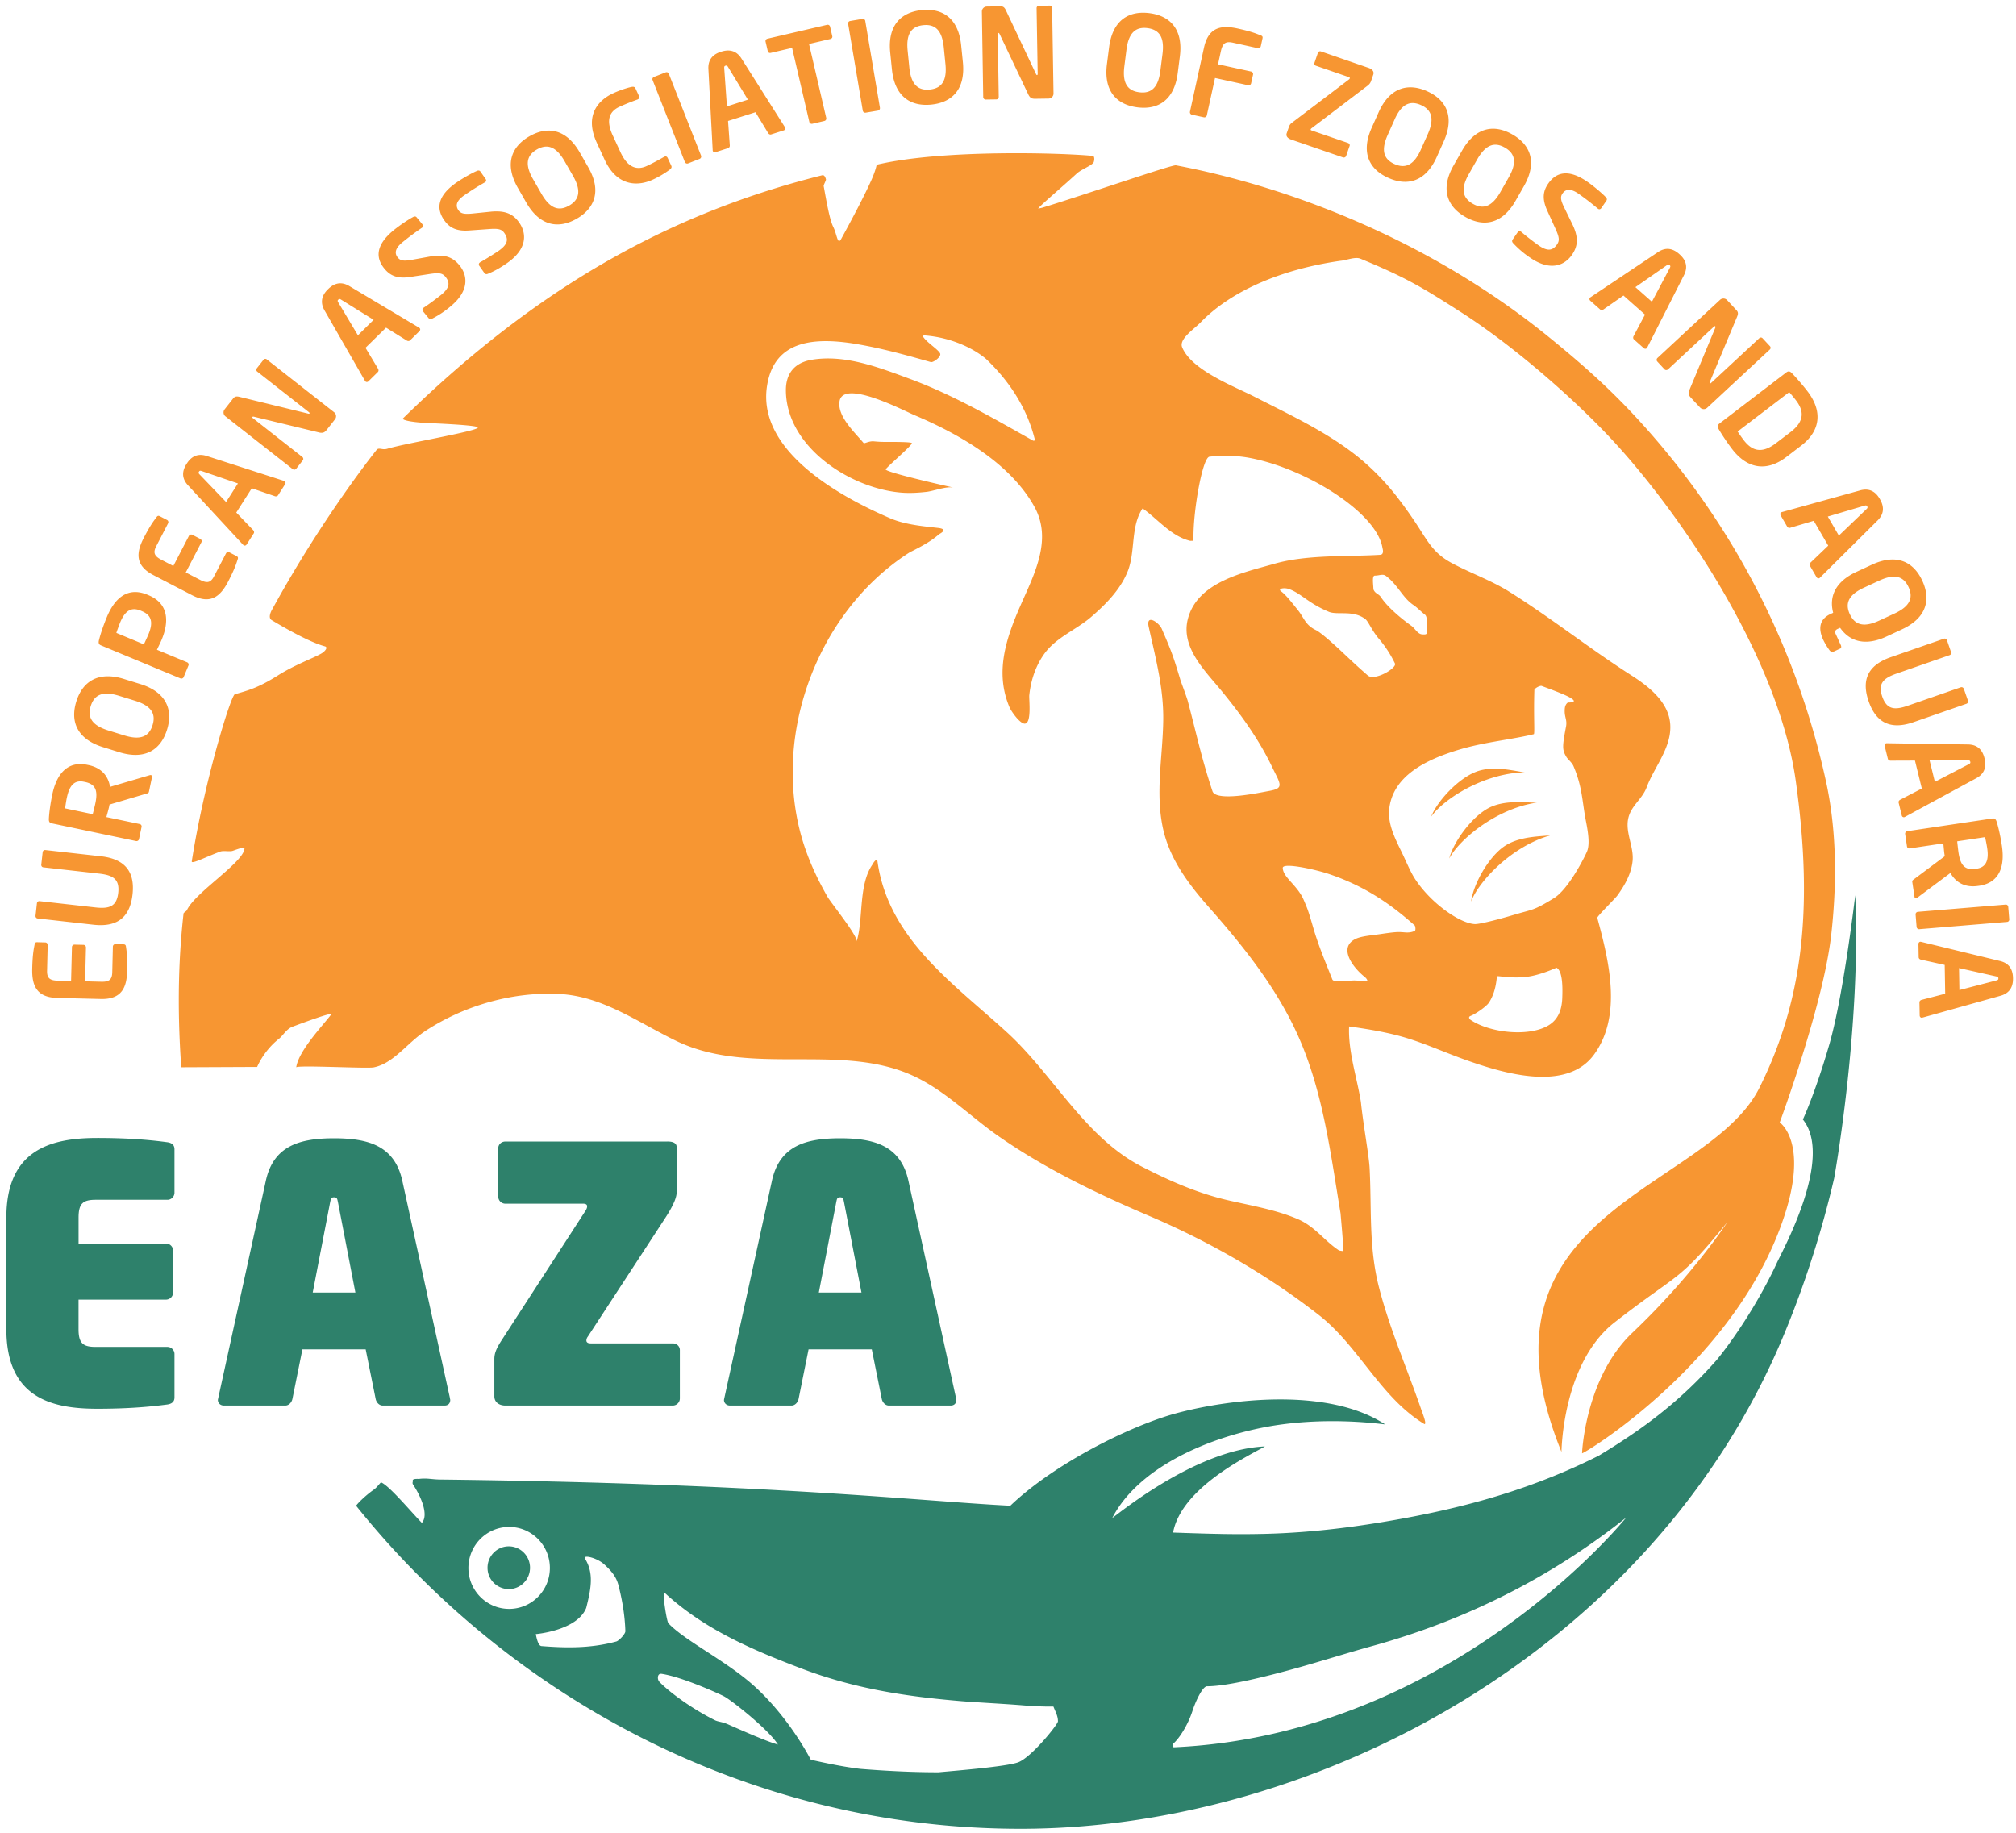 <svg xmlns="http://www.w3.org/2000/svg" width="66" height="60" viewBox="0 0 66 60">
    <g fill="none" fill-rule="nonzero">
        <path fill="#F79632" d="M35.789 5.104c.059.04.033.2 0 .233-.117.115-.393.212-.539.345-.493.454-1.353 1.178-1.25 1.146.019-.006.101-.022.12-.028 1.421-.433 4.248-1.412 4.377-1.388 3.794.72 8.386 2.5 12.242 5.648 1.008.822 1.798 1.518 2.648 2.414a25.565 25.565 0 0 1 6.4 12.141c.268 1.242.402 2.876.164 4.99-.258 2.293-1.686 6.141-1.686 6.141s.942.62.163 3.025c-1.558 4.816-6.622 7.855-6.634 7.805-.003-.008.101-2.48 1.647-3.946 1.98-1.878 3.108-3.62 3.108-3.62-1.622 1.998-1.537 1.605-3.689 3.279-1.716 1.335-1.74 4.243-1.74 4.243-3.21-7.908 4.78-8.524 6.477-11.915 1.392-2.786 1.79-5.793 1.192-10.059-.583-4.163-3.96-9.013-6.178-11.337-1.308-1.372-3.185-2.981-4.79-4.007-1.312-.84-1.82-1.14-3.285-1.746-.172-.071-.46.055-.658.071-2 .288-3.61 1.018-4.574 2.017-.2.208-.716.542-.603.813.31.752 1.689 1.272 2.357 1.613 1.158.593 2.353 1.142 3.379 1.958a8 8 0 0 1 1.343 1.384c.221.287.43.584.628.888.36.554.538.913 1.141 1.233.617.327 1.282.562 1.876.935 1.363.857 2.628 1.864 3.987 2.732.558.357 1.203.857 1.266 1.572.068.773-.513 1.405-.767 2.084-.15.406-.53.613-.611 1.054-.085.454.193.905.148 1.363-.043.423-.256.795-.499 1.132-.074.102-.669.686-.657.73.376 1.385.829 3.196-.106 4.476-.905 1.241-2.973.608-4.146.196-.645-.226-1.269-.51-1.921-.716-.624-.198-1.306-.31-1.951-.4-.038.803.259 1.68.386 2.474.071.706.264 1.749.285 2.166.069 1.335-.032 2.575.304 3.89.35 1.366.92 2.66 1.379 3.99.056.163.197.509.11.497-1.436-.87-2.14-2.54-3.446-3.563-1.66-1.3-3.591-2.41-5.527-3.236-1.708-.728-3.435-1.555-4.964-2.622-.892-.622-1.67-1.413-2.647-1.907-2.413-1.22-5.41-.014-7.902-1.212-1.247-.6-2.417-1.472-3.847-1.541-1.52-.073-3.086.373-4.361 1.204-.607.396-1.049 1.07-1.705 1.2-.23.044-2.524-.082-2.535 0 .075-.547.892-1.394 1.144-1.732.074-.1-1.033.314-1.262.399-.201.073-.314.293-.451.4-.502.395-.711.919-.711.919h-.24l-2.244.01c-.148-2.074-.074-3.717.075-5.033.004-.034.094-.073.111-.112.263-.577 1.884-1.582 1.884-2.025 0-.042-.122-.01-.38.083-.108.039-.298-.016-.418.028-.473.175-.945.423-.928.318.408-2.614 1.28-5.433 1.41-5.47.426-.123.76-.206 1.41-.616.545-.344 1.128-.553 1.41-.71.144-.08.237-.214.13-.242-.526-.143-1.366-.632-1.744-.859-.14-.085.005-.331.019-.355 1.688-3.08 3.432-5.237 3.432-5.237.087-.058.177.029.334-.018.597-.181 2.965-.577 2.965-.696 0-.084-1.557-.14-1.768-.154-.362-.022-.744-.084-.677-.15 4.508-4.405 8.869-6.739 13.711-7.952.041-.01.091-.008.13.13.01.035-.082.184-.074.225.071.366.179 1.062.314 1.335.124.248.138.614.26.391.297-.54.787-1.46 1.006-1.966.13-.303.155-.461.155-.461 2.146-.51 6.073-.389 7.088-.289zm-5.54 5.875c-.028-.002-.01.03-.037.028.102.187.51.435.567.566.046.103-.225.303-.306.28-.631-.177-1.415-.407-2.31-.569-1.512-.275-2.82-.15-3.052 1.353-.304 1.968 1.994 3.454 4.034 4.331.497.214 1.105.262 1.587.318.325.046.042.182.01.205-.214.187-.465.346-.956.589-3.097 1.968-4.627 6.223-3.424 9.702.19.55.442 1.075.731 1.58.116.201 1.004 1.293.949 1.46.226-.676.055-1.83.51-2.503.093-.168.167-.214.176-.112.36 2.539 2.5 3.999 4.247 5.597 1.51 1.382 2.538 3.425 4.398 4.383.91.467 1.822.872 2.82 1.103.767.178 1.56.307 2.288.617.576.246.857.697 1.35 1.024.022.016.108.017.13.028.032-.08-.019-.606-.074-1.241-.321-1.933-.567-3.938-1.362-5.745-.704-1.6-1.796-2.969-2.943-4.268-.664-.752-1.287-1.575-1.507-2.578-.258-1.172-.009-2.36.007-3.542.016-1.054-.249-2.04-.475-3.06-.103-.457.362-.13.436.084.324.747.37.887.593 1.624.02.08.14.374.242.691.307 1.155.449 1.871.816 2.978.117.357 1.562.043 1.813-.001.42-.073.46-.14.288-.493l-.063-.126-.072-.145c-.441-.928-1.04-1.756-1.691-2.546-.531-.645-1.32-1.407-1.08-2.332.316-1.21 1.828-1.516 2.846-1.806 1.069-.305 2.43-.224 3.45-.29.12-.007.094-.158.076-.214-.175-1.186-2.608-2.675-4.463-2.978a4.475 4.475 0 0 0-1.206-.019c-.223.038-.52 1.709-.52 2.605-.028.084 0 .156-.036.149-.014-.003-.063.003-.075 0-.618-.15-1.056-.71-1.554-1.062-.403.595-.227 1.42-.492 2.07-.244.6-.723 1.08-1.206 1.495-.484.412-1.12.655-1.503 1.171-.297.4-.457.887-.51 1.381-.013.131.09.959-.162.929-.158-.02-.427-.402-.483-.533-.49-1.149-.113-2.261.361-3.341.447-1.018 1.05-2.147.452-3.227-.793-1.433-2.48-2.388-3.93-3-.332-.14-2.322-1.185-2.448-.458-.084.496.502 1.028.788 1.373.022.027.177-.071.334-.056.156.015.258.018.345.019h.298c.28.002.563.008.6.037.052.042-.794.76-.854.86-.053.088 2.035.56 2.22.599-.235-.05-.643.112-.889.14-.26.029-.523.045-.785.027-1.67-.119-3.798-1.478-3.814-3.343-.005-.572.296-.916.84-1.008 1.097-.186 2.215.254 3.225.626 1.4.518 2.72 1.282 4.018 2.015.056.028.07-.015.065-.037-.241-.971-.788-1.865-1.595-2.632-.408-.346-1.15-.71-2.033-.772zM50.956 31.68s-.399.186-.807.271c-.538.112-1.097-.012-1.132.01-.031.018-.011.455-.269.858-.08.127-.437.374-.603.439-.096.037-.028.112 0 .13.623.425 1.92.57 2.562.172.324-.2.428-.538.439-.9.006-.21.035-.866-.19-.98zm11.918-.85c.004 0 .013.003.02.003l2.58.627c.382.091.424.385.428.561.003.176-.03.472-.408.577l-2.556.716c-.008 0-.016.005-.02.005-.041 0-.07-.032-.071-.073l-.008-.434c0-.037.032-.07.069-.079l.774-.201-.016-.943-.782-.174c-.037-.008-.07-.04-.07-.077l-.008-.434c0-.04.028-.074.068-.075zm-61.655.016l.262.007c.045 0 .082.038.08.083l-.02.836c-.006.237.074.325.344.332l.442.01.028-1.109c0-.045.038-.08.083-.08l.296.007c.045.002.08.04.08.084l-.028 1.11.529.013c.27.007.354-.077.36-.315l.02-.835a.082.082 0 0 1 .084-.08l.262.006c.058.002.077.023.084.084.017.132.05.292.038.78-.013.532-.167.942-.863.925l-1.429-.035c-.696-.017-.83-.434-.816-.967.012-.487.053-.646.077-.777.009-.06.03-.08.087-.08zm62.916.846l.012.72 1.211-.315c.049-.014.065-.026.065-.067 0-.041-.018-.053-.067-.064l-1.221-.274zm-22.14-3.278c.009.307.467.559.677 1.026.031.07.063.146.096.227.11.265.215.698.322 1.014.162.487.328.878.528 1.382.038.096.333.063.659.037.15-.011.311.03.463.01.047.031.027-.055-.055-.122-.417-.333-.875-.973-.306-1.25.193-.095.536-.117.816-.159.162-.024.408-.06.557-.066.238-.006.351.054.565-.037.03-.012.029-.12 0-.177-.806-.719-1.659-1.3-2.82-1.69-.444-.149-1.508-.382-1.502-.195zm23.666 1.2c.045-.004.081.03.085.075l.033.404c.004.045-.026.084-.07.088l-2.874.238a.082.082 0 0 1-.089-.075l-.033-.404a.082.082 0 0 1 .075-.089l2.873-.237zM1.483 27.828l1.828.205c.867.098 1.1.594 1.027 1.25-.074.656-.411 1.088-1.279.99l-1.828-.205c-.045-.005-.073-.046-.068-.09l.045-.403c.005-.046.042-.079.087-.074l1.828.206c.464.052.697-.037.747-.477.049-.44-.158-.578-.622-.63l-1.83-.206c-.044-.005-.072-.045-.067-.09l.045-.404c.005-.045.042-.077.087-.072zm48.75-5.25c-.028.888.018 1.448-.019 1.457-.675.17-1.599.254-2.429.502-1.15.343-2.171.879-2.302 1.925-.06.48.166.948.395 1.413.16.324.288.663.468.93.532.795 1.465 1.428 1.938 1.447.133.006.659-.118 1.327-.317.57-.17.587-.116 1.262-.532.454-.28.955-1.242 1.078-1.516.108-.239.036-.667-.03-1.004-.13-.663-.111-1.102-.408-1.802-.051-.12-.183-.218-.232-.3-.14-.232-.137-.34-.013-.989.042-.213-.043-.305-.043-.504 0-.12.01-.214.102-.289.149 0 .267-.022.149-.112-.166-.127-.659-.299-1.002-.43-.056-.02-.214.066-.241.122zm.543 4.763c-1.298.363-2.368 1.518-2.616 2.176.08-.592.579-1.461 1.08-1.806.51-.353 1.25-.322 1.536-.37zm14.593-.435c.063.207.126.491.17.787.094.624-.048 1.2-.741 1.304l-.037.005c-.43.064-.73-.11-.908-.423l-1.088.812a.06.06 0 0 1-.032.013c-.028.004-.051-.009-.055-.041l-.074-.494c-.007-.045.03-.067.068-.094l.996-.745-.009-.057c-.016-.105-.028-.269-.038-.363l-1.098.164c-.044.007-.086-.02-.092-.065l-.06-.405a.082.082 0 0 1 .068-.093l2.789-.416c.08-.012.116.032.14.111zm-.382.5l-.912.137c.006.065.032.293.042.362.062.417.204.59.561.538l.036-.005c.304-.046.404-.268.343-.673a4.785 4.785 0 0 0-.07-.358zm-14.676-1.13c-1.333.197-2.538 1.208-2.866 1.83.153-.576.756-1.377 1.295-1.656.551-.286 1.281-.162 1.571-.175zM2.862 25.04l.036.007c.425.089.645.357.705.713l1.303-.384c.014-.005.026-.002.034-.001.028.006.045.026.038.058l-.103.49c-.01.043-.052.051-.097.063l-1.192.353-.011.056c-.022.104-.068.262-.092.354l1.088.228c.044.009.073.048.064.093l-.084.4a.083.083 0 0 1-.098.064l-2.76-.58c-.08-.016-.097-.07-.093-.153.012-.215.052-.504.113-.797.13-.617.463-1.109 1.15-.964zm58.91-.708l2.655.04c.393.004.5.281.542.452.042.172.076.467-.27.653l-2.334 1.266c-.008.002-.015.007-.019.009-.04.01-.076-.015-.085-.055l-.104-.422c-.009-.036.016-.075.05-.092l.71-.369-.225-.915-.8.003c-.038 0-.078-.023-.087-.059l-.104-.422c-.01-.04.01-.078.05-.088.004-.001.013.001.021-.001zm-11.852.951c-1.35.03-2.67.883-3.07 1.458.223-.553.92-1.272 1.489-1.481.58-.215 1.29-.001 1.58.023zm-47.73.821a5.052 5.052 0 0 0-.058.36l.902.19c.018-.063.073-.286.087-.354.087-.413.014-.626-.338-.7l-.037-.007c-.3-.063-.471.11-.555.511zm62.234-1.213l-1.252.004.172.7 1.111-.577c.045-.024.058-.04.048-.079-.01-.04-.028-.048-.08-.048zM4.064 22.23l.529.164c.861.267 1.076.849.875 1.494-.2.646-.707 1.004-1.568.736l-.528-.164c-.86-.267-1.075-.849-.874-1.494.2-.646.706-1.004 1.567-.736zm-1.093.883c-.12.384.055.639.572.8l.527.163c.517.16.805.049.924-.335.12-.383-.054-.639-.57-.799l-.53-.164c-.516-.16-.804-.048-.923.335zm60.77-2.151l.132.383c.015.042-.003.088-.046.103l-1.738.604c-.441.153-.612.334-.468.752.146.418.393.454.834.3l1.738-.604c.043-.014.085.01.1.052l.134.384a.08.08 0 0 1-.047.103l-1.738.604c-.824.286-1.249-.06-1.466-.684-.216-.623-.099-1.159.726-1.445l1.738-.604c.042-.015.085.01.1.052zM4.826 19.47l.035.015c.669.278.674.875.431 1.457-.04.098-.115.245-.154.33l.987.41c.041.018.063.063.045.104l-.157.379a.082.082 0 0 1-.107.044l-2.603-1.082c-.075-.031-.083-.088-.063-.169.052-.21.145-.485.26-.761.242-.583.657-1.005 1.326-.727zm37.113-.112c.176.13.374.398.538.598.22.269.25.504.603.672.137.066.485.364.881.737.376.355.523.49.816.747.223.196.965-.243.891-.392a3.69 3.69 0 0 0-.529-.811c-.25-.3-.334-.56-.445-.645-.399-.3-.912-.12-1.187-.234-.677-.28-.908-.604-1.308-.746-.158-.056-.38-.014-.26.074zm20.993-.347c.284.613.148 1.218-.67 1.595l-.502.233c-.702.325-1.209.157-1.518-.286l-.078.035c-.097.045-.097.104-.067.167l.166.361c.024.052.02.1-.018.117l-.23.106c-.037.017-.077 0-.116-.046a2.17 2.17 0 0 1-.211-.349c-.163-.353-.134-.67.241-.843l.086-.04c-.138-.523.062-1.016.765-1.341l.502-.233c.818-.378 1.366-.09 1.65.524zM3.934 20.377c-.032.08-.104.272-.125.343l.901.375c.029-.059.124-.268.151-.332.17-.409.085-.63-.218-.756l-.034-.015c-.318-.132-.517.007-.675.385zm41.076-1.532c-.103 0-.047.299-.047.448.06.15.17.14.25.261.208.318.653.691.993.934.125.09.204.271.353.28.148.01.164-.001.167-.15.01-.373-.037-.466-.074-.494-.12-.09-.242-.224-.38-.318-.355-.237-.502-.653-.9-.952-.101-.075-.21-.009-.362-.009zm16.513.163l-.502.232c-.491.227-.63.503-.461.868.169.364.469.437.96.21l.502-.232c.49-.227.629-.503.46-.867-.168-.364-.469-.438-.96-.21zM5.235 16.902l.233.121c.04.02.056.07.034.11l-.384.743c-.11.21-.077.324.163.449l.393.204.511-.986c.021-.04.071-.055.11-.035l.263.136c.04.021.056.071.035.11l-.512.987.47.243c.24.124.352.086.461-.125l.386-.741c.02-.04.07-.056.11-.036l.232.121c.052.027.06.054.04.113-.043.126-.084.284-.308.717-.246.473-.564.774-1.182.453l-1.27-.659c-.618-.32-.554-.755-.309-1.227.225-.433.331-.558.41-.665.035-.05.063-.06.114-.033zm56.308-.564c.088.152.205.426-.075.702l-1.884 1.871c-.007.004-.012.011-.016.014-.035.02-.076.006-.097-.029l-.218-.375c-.018-.032-.006-.077.021-.103l.579-.554-.474-.814-.767.227c-.036.012-.081 0-.1-.032l-.218-.375c-.02-.036-.012-.079.024-.1.003-.001.012-.002.02-.006l2.558-.709c.379-.106.559.13.647.283zm-54.775-1.41l2.527.815c.007.004.017.006.02.008.035.022.041.065.02.1l-.234.366c-.02.03-.066.04-.1.028l-.758-.26-.508.795.556.578c.026.026.036.072.017.102l-.234.366c-.022.035-.064.047-.098.025-.004-.002-.009-.01-.016-.014l-1.805-1.949c-.268-.287-.14-.556-.045-.704.094-.149.284-.378.658-.256zm54.271 1.627l-1.2.356.362.623.904-.866c.036-.035.044-.054.024-.09-.021-.035-.041-.037-.09-.023zM6.514 15.442c-.023.034-.015.053.02.09l.867.903.388-.608-1.185-.406c-.048-.016-.068-.014-.09.02zm2.22-3.676l2.205 1.73c.072.056.084.16.029.23l-.256.326c-.06.077-.114.145-.27.105l-2.132-.516c-.027-.005-.04 0-.048.01s-.006.02.013.035l1.621 1.273c.036.027.045.076.017.111l-.215.274a.082.082 0 0 1-.115.014l-2.202-1.727a.164.164 0 0 1-.028-.23l.273-.348c.054-.068.1-.088.215-.061l2.246.548c.021.007.039.005.046-.005.005-.007.003-.024-.017-.04l-1.695-1.33a.075.075 0 0 1-.013-.108l.217-.277a.075.075 0 0 1 .11-.014zm49.913.435c.09.085.352.38.529.611.497.652.429 1.291-.216 1.783l-.479.366c-.644.492-1.28.39-1.777-.262a7.002 7.002 0 0 1-.45-.671c-.033-.063-.03-.112.036-.162l2.191-1.674c.065-.05.114-.04.166.009zm-.07.636l-1.691 1.29c.05.071.107.16.199.281.249.326.565.476 1.053.103l.479-.365c.489-.373.427-.718.178-1.043-.092-.12-.164-.2-.219-.266zm-2.035-3.013l.3.324c.06.063.072.113.027.221l-.892 2.132c-.01.02-.01.038-.001.047.005.006.022.007.04-.01l1.579-1.467a.075.075 0 0 1 .11.004l.24.258c.03.033.028.08-.005.11l-2.052 1.908a.164.164 0 0 1-.231-.01l-.282-.302c-.067-.072-.126-.135-.062-.283l.842-2.025c.01-.025.007-.04-.001-.048-.008-.01-.02-.01-.039.006l-1.508 1.403c-.033.03-.082.032-.114-.001l-.236-.255a.082.082 0 0 1 .004-.116l2.049-1.904a.165.165 0 0 1 .232.008zm-45.103-.458l2.28 1.36c.006.006.015.01.017.012.03.03.026.072-.003.101l-.31.305c-.026.025-.073.025-.104.005l-.68-.423-.673.66.412.688c.02.032.02.078-.007.104l-.31.305c-.029.028-.072.03-.1.001-.004-.002-.006-.01-.012-.017l-1.323-2.303c-.196-.34-.012-.574.114-.697.125-.124.362-.304.699-.101zm43.54-1.046c.132.117.329.34.15.69l-1.202 2.368c-.005.005-.008.015-.01.017-.027.03-.071.03-.102.004l-.324-.288c-.028-.025-.031-.071-.012-.105l.375-.707-.705-.624-.657.457c-.031.022-.077.025-.105 0l-.325-.288c-.03-.027-.035-.07-.009-.1.003-.004.012-.007.017-.013l2.206-1.476c.326-.22.572-.052.703.065zM11.076 9.809c-.03.028-.026.049 0 .093l.642 1.074.514-.506-1.063-.66c-.044-.027-.064-.03-.093-.001zm2.563-2.696l.193.234c.027.032.025.075-.007.101l-.006.005a8.818 8.818 0 0 0-.648.482c-.234.193-.265.356-.147.498.086.104.192.123.491.067l.553-.1c.508-.094.766.032.971.282.264.319.346.824-.285 1.345a3.116 3.116 0 0 1-.607.405c-.037.02-.083.02-.112-.014l-.187-.227a.078.078 0 0 1 .01-.11l.007-.005c.139-.089.468-.333.585-.43.281-.232.283-.403.132-.586-.102-.124-.214-.137-.524-.089l-.623.095c-.438.069-.668-.05-.85-.271-.287-.347-.293-.766.295-1.252.208-.171.525-.38.653-.443.037-.02.08-.019.106.013zm40.93 1.57L53.54 9.4l.54.478.586-1.106c.023-.045.025-.065-.006-.093-.03-.027-.05-.022-.092.006zm-38.843-3.07l.174.249c.024.034.02.077-.015.1l-.007.005a8.805 8.805 0 0 0-.684.43c-.249.173-.291.333-.186.485.078.11.182.138.484.106l.56-.057c.513-.054.761.092.947.357.237.34.28.85-.392 1.32-.252.177-.45.28-.636.356-.039.017-.086.014-.111-.023l-.17-.241a.078.078 0 0 1-.001-.087l.027-.026c.146-.078.494-.296.618-.383.298-.21.314-.38.178-.575-.091-.13-.202-.153-.516-.129l-.628.045c-.442.034-.662-.102-.826-.337-.26-.37-.232-.788.392-1.225.222-.155.554-.338.688-.391.037-.017.08-.012.104.021zm36.245.34c.223.154.51.403.605.508.03.03.04.073.016.106l-.172.25c-.024.033-.066.044-.1.02l-.006-.004a9.127 9.127 0 0 0-.64-.494c-.25-.172-.415-.157-.52-.005-.077.11-.066.218.07.49l.247.506c.227.462.176.745-.008 1.012-.236.34-.7.556-1.374.09a3.124 3.124 0 0 1-.554-.474c-.029-.03-.043-.075-.017-.112l.168-.242a.078.078 0 0 1 .115-.015c.123.11.448.36.573.446.3.208.465.163.6-.032.091-.131.074-.243-.057-.528l-.26-.574c-.185-.403-.134-.656.03-.892.256-.37.658-.49 1.284-.056zM18.98 4.99l.275.48c.45.781.21 1.353-.375 1.69-.586.336-1.2.254-1.65-.527l-.275-.48c-.449-.781-.21-1.353.375-1.69.586-.337 1.2-.255 1.65.527zm30.531-.59c.587.335.828.906.382 1.689l-.274.48c-.446.783-1.06.867-1.647.532-.588-.334-.828-.905-.382-1.688l.274-.48c.446-.784 1.06-.868 1.647-.533zm-31.934.493c-.348.2-.394.506-.125.974l.276.48c.27.47.556.583.905.383.347-.2.394-.506.125-.975l-.276-.48c-.27-.468-.556-.582-.905-.382zm30.785.324l-.274.48c-.267.47-.22.775.13.974.348.199.635.084.903-.386l.273-.48c.268-.47.22-.776-.129-.974-.348-.199-.635-.084-.903.386zM20.803 2.892l.116.25c.02.044.017.086-.039.111l-.007.004a8.156 8.156 0 0 0-.594.239c-.312.145-.462.417-.216.945l.253.547c.24.516.548.59.86.445.198-.091.442-.227.567-.299.004 0 .007-.003.007-.003.056-.025.09-.001.11.044l.116.249c.024.052 0 .086-.042.123a3.1 3.1 0 0 1-.56.332c-.446.207-1.154.268-1.58-.65l-.252-.547c-.433-.933.079-1.419.525-1.625.286-.133.552-.202.615-.213.055-.007.097-.004.121.048zm25.918.095c.618.276.912.82.544 1.643l-.226.505c-.368.822-.971.965-1.587.688-.618-.275-.912-.82-.544-1.642l.226-.505c.368-.822.971-.965 1.587-.69zm-1.063.923l-.226.505c-.221.493-.145.792.222.956.366.164.64.022.861-.47l.226-.505c.221-.494.145-.793-.221-.957-.367-.164-.642-.022-.862.47zM21.894 2.41l1.057 2.684a.083.083 0 0 1-.046.107l-.377.148a.082.082 0 0 1-.107-.046L21.364 2.62c-.017-.042.006-.086.048-.102l.377-.148c.042-.017.089 0 .105.041zm21.35-.727l1.56.539c.114.038.19.117.156.218l-.078.225a.32.32 0 0 1-.11.14l-1.831 1.392a.077.077 0 0 0-.031.037c-.005.016 0 .026.027.036l1.193.41c.043.016.069.055.054.097l-.113.326a.082.082 0 0 1-.104.05l-1.693-.583c-.112-.039-.184-.107-.148-.212l.074-.213a.261.261 0 0 1 .1-.13L44.165 2.6c.011-.01.019-.02.023-.032.007-.018 0-.034-.028-.043l-1.077-.372c-.043-.014-.064-.053-.05-.095l.112-.326a.076.076 0 0 1 .1-.048zm-18.968.236l1.42 2.243c.003.008.01.015.012.018.011.04-.011.076-.05.089l-.414.132c-.035.011-.076-.01-.095-.043l-.416-.684-.898.286.057.799c.004.037-.018.079-.053.09l-.413.132c-.04.012-.08-.005-.092-.044-.001-.004 0-.013-.002-.02l-.14-2.652c-.023-.393.247-.518.415-.572.168-.053.46-.107.669.226zM27.175.87l.073.316c.01.044-.02.08-.063.09l-.699.163.564 2.423a.082.082 0 0 1-.061.098l-.395.092a.082.082 0 0 1-.098-.061l-.564-2.423-.7.163c-.043.01-.086-.01-.096-.054l-.073-.315c-.01-.044.018-.084.062-.095l1.952-.454a.08.08 0 0 1 .098.058zm13.347.064c.477.105.625.175.748.223.058.02.074.045.062.102l-.056.255a.083.083 0 0 1-.098.063l-.816-.18c-.232-.05-.333.011-.392.276l-.094.432 1.084.237c.044.01.072.054.063.098l-.064.288a.082.082 0 0 1-.098.062l-1.084-.237-.268 1.224a.083.083 0 0 1-.098.063l-.392-.086a.083.083 0 0 1-.062-.098l.461-2.104c.15-.68.584-.732 1.104-.618zM28.234.619c.044-.007.086.02.093.064l.48 2.843a.082.082 0 0 1-.066.095l-.4.068a.083.083 0 0 1-.095-.067l-.48-2.845c-.008-.044.023-.082.068-.09l.4-.068zM37.63.43c.67.086 1.11.522.996 1.416l-.07.549c-.115.893-.65 1.205-1.32 1.119-.671-.086-1.111-.522-.997-1.416l.07-.548c.115-.894.65-1.205 1.32-1.12zM23.752 2.151c-.039.013-.045.032-.042.082l.088 1.25.687-.22-.65-1.07c-.027-.042-.043-.054-.083-.042zm7.715-.666l.056.55c.09.896-.36 1.321-1.033 1.389-.673.068-1.2-.257-1.29-1.154l-.056-.55c-.09-.896.36-1.321 1.033-1.39.673-.067 1.2.258 1.29 1.155zm2.9-1.302c.044-.001.077.03.078.076l.045 2.801a.164.164 0 0 1-.162.167l-.413.006c-.099.002-.184.003-.252-.144l-.94-1.98c-.013-.023-.026-.031-.039-.031-.012 0-.02.008-.02.033l.033 2.06c.001.044-.031.082-.076.083l-.348.005a.082.082 0 0 1-.084-.08L32.145.381a.165.165 0 0 1 .162-.167l.441-.007c.086-.001.132.023.183.129l.987 2.09c.009.02.021.032.034.031.008 0 .02-.012.02-.037L33.936.267c0-.045.032-.078.077-.079l.352-.005zm2.512 1.438l-.07.55c-.068.535.092.8.49.85.398.051.62-.164.688-.7l.07-.548c.07-.537-.091-.8-.49-.852-.397-.051-.619.165-.688.7zM30.227.824c-.4.04-.567.3-.512.838l.055.55c.055.538.271.76.67.719.4-.04.567-.3.512-.838l-.055-.55c-.055-.538-.271-.76-.67-.719z"/>
        <path fill="#2E816B" d="M60.737 29.31c.196 4.377-.69 9.263-.69 9.263a32.704 32.704 0 0 1-1.614 5.047C54.156 54.01 43.107 59.86 33.441 59.87c-9.055.01-16.884-4.452-21.783-10.577.111-.149.393-.397.576-.522.102-.07.201-.215.241-.242.278.112 1.002.99 1.336 1.325.222-.242 0-.822-.297-1.269-.019-.05.008-.078 0-.112-.017-.07.172-.057.204-.057.253-.033.415.016.668.02 10.916.13 15.721.709 18.69.858 1.45-1.39 3.965-2.636 5.455-3.033 1.775-.473 4.966-.844 6.815.37-.307-.035-2.098-.27-3.983.1-1.947.382-4.12 1.359-4.948 2.961.025.017 2.662-2.239 4.997-2.34-.52.3-2.732 1.343-3.008 2.82 1.326.046 2.05.065 2.984.043 1.692-.04 3.322-.266 4.92-.575 2.046-.398 4.038-.982 6.039-1.989 1.485-.896 2.672-1.792 3.86-3.136.582-.713 1.398-1.945 1.966-3.174.207-.449 1.86-3.444.85-4.692 0 0 .4-.851.867-2.46.466-1.61.847-4.88.847-4.88zM21.742 52.142c-.055.047.085.941.14 1 .537.568 1.837 1.2 2.755 2.006.75.66 1.44 1.587 1.908 2.461.51.117 1.12.24 1.62.299 1.237.1 2.086.112 2.56.112.68-.062 2.202-.187 2.598-.323.43-.149 1.312-1.245 1.312-1.345 0-.165-.063-.274-.149-.485 0 0-.372.013-.978-.037-.598-.05-1.598-.101-2.028-.138-1.781-.149-3.476-.398-5.244-1.07-1.694-.643-3.13-1.282-4.366-2.377-.027-.023-.094-.092-.128-.103zm31.495-2.46c-2.473 1.966-5.27 3.37-8.361 4.218-.68.188-1.672.497-2.387.697-1.004.281-2.304.607-2.972.607-.149 0-.377.495-.48.812-.148.458-.43.896-.625 1.064-.059.052.01.122.01.122 9.097-.412 14.815-7.52 14.815-7.52zM21.66 54.797c-.147-.022-.148.183-.074.26.26.274.96.827 1.818 1.258.106.053.239.05.433.137.481.213 1.298.572 1.632.66-.309-.499-1.536-1.46-1.768-1.58-.15-.08-1.373-.636-2.041-.735zm-2.505-3.765c.3.483.186 1.007.037 1.605-.297.747-1.651.859-1.651.859.02.103.073.382.185.392.706.055 1.56.093 2.45-.15.088-.024.299-.247.297-.335-.019-.71-.186-1.345-.223-1.494-.071-.283-.218-.463-.464-.691-.241-.224-.724-.336-.631-.186zm-2.486-1.044c-.736 0-1.334.601-1.334 1.343 0 .74.598 1.34 1.334 1.34.736 0 1.333-.6 1.333-1.34 0-.742-.597-1.343-1.333-1.343zm-.012.635c.384 0 .695.314.695.7 0 .388-.311.7-.695.7a.697.697 0 0 1-.696-.7c0-.386.311-.7.696-.7zM3.187 37.253c1.128 0 1.85.081 2.292.14.151.023.233.092.233.232v1.42a.233.233 0 0 1-.233.232H3.13c-.419 0-.558.128-.558.582v.85h2.862c.128 0 .232.104.232.232v1.373a.233.233 0 0 1-.232.232H2.571v.967c0 .454.14.581.558.581h2.35c.128 0 .233.105.233.233v1.42c0 .139-.082.209-.233.232-.442.058-1.164.14-2.292.14-1.489 0-2.979-.35-2.979-2.606v-3.654c0-2.246 1.49-2.606 2.98-2.606zm7.75.011c1.105 0 1.977.233 2.233 1.385l1.56 7.12c0 .024.01.047.01.059 0 .116-.069.186-.185.186H12.53c-.116 0-.21-.104-.232-.221l-.326-1.618H9.9l-.326 1.618c-.023.117-.117.221-.233.221H7.33c-.116 0-.198-.081-.198-.186l.012-.058 1.56-7.12c.255-1.153 1.128-1.386 2.233-1.386zm16.568 0c1.105 0 1.978.233 2.234 1.385l1.56 7.12c0 .024.01.047.01.059 0 .116-.07.186-.186.186H29.1c-.116 0-.21-.104-.233-.221l-.326-1.618h-2.07l-.326 1.618c-.023.117-.117.221-.233.221h-2.013c-.116 0-.198-.081-.198-.186l.012-.058 1.56-7.12c.255-1.153 1.127-1.386 2.233-1.386zm-5.655.105c.152 0 .303.035.303.186v1.466c0 .128-.047.35-.373.85l-2.536 3.886a.214.214 0 0 0-.047.128c0 .058.047.093.14.093h2.688c.128 0 .232.093.232.22v1.583a.233.233 0 0 1-.232.233h-5.48c-.198 0-.361-.105-.361-.303V44.49c0-.175.058-.326.21-.57l2.78-4.293c.035-.06.047-.094.047-.14 0-.046-.035-.082-.128-.082h-2.549a.233.233 0 0 1-.232-.233V37.59c0-.128.105-.22.232-.22h5.306zm-10.914 1.827c-.104 0-.104.058-.128.163l-.57 2.955h1.397l-.57-2.955c-.024-.105-.024-.163-.129-.163zm16.57 0c-.106 0-.106.058-.129.163l-.57 2.955h1.396l-.57-2.955c-.023-.105-.023-.163-.128-.163z"/>
    </g>
</svg>

